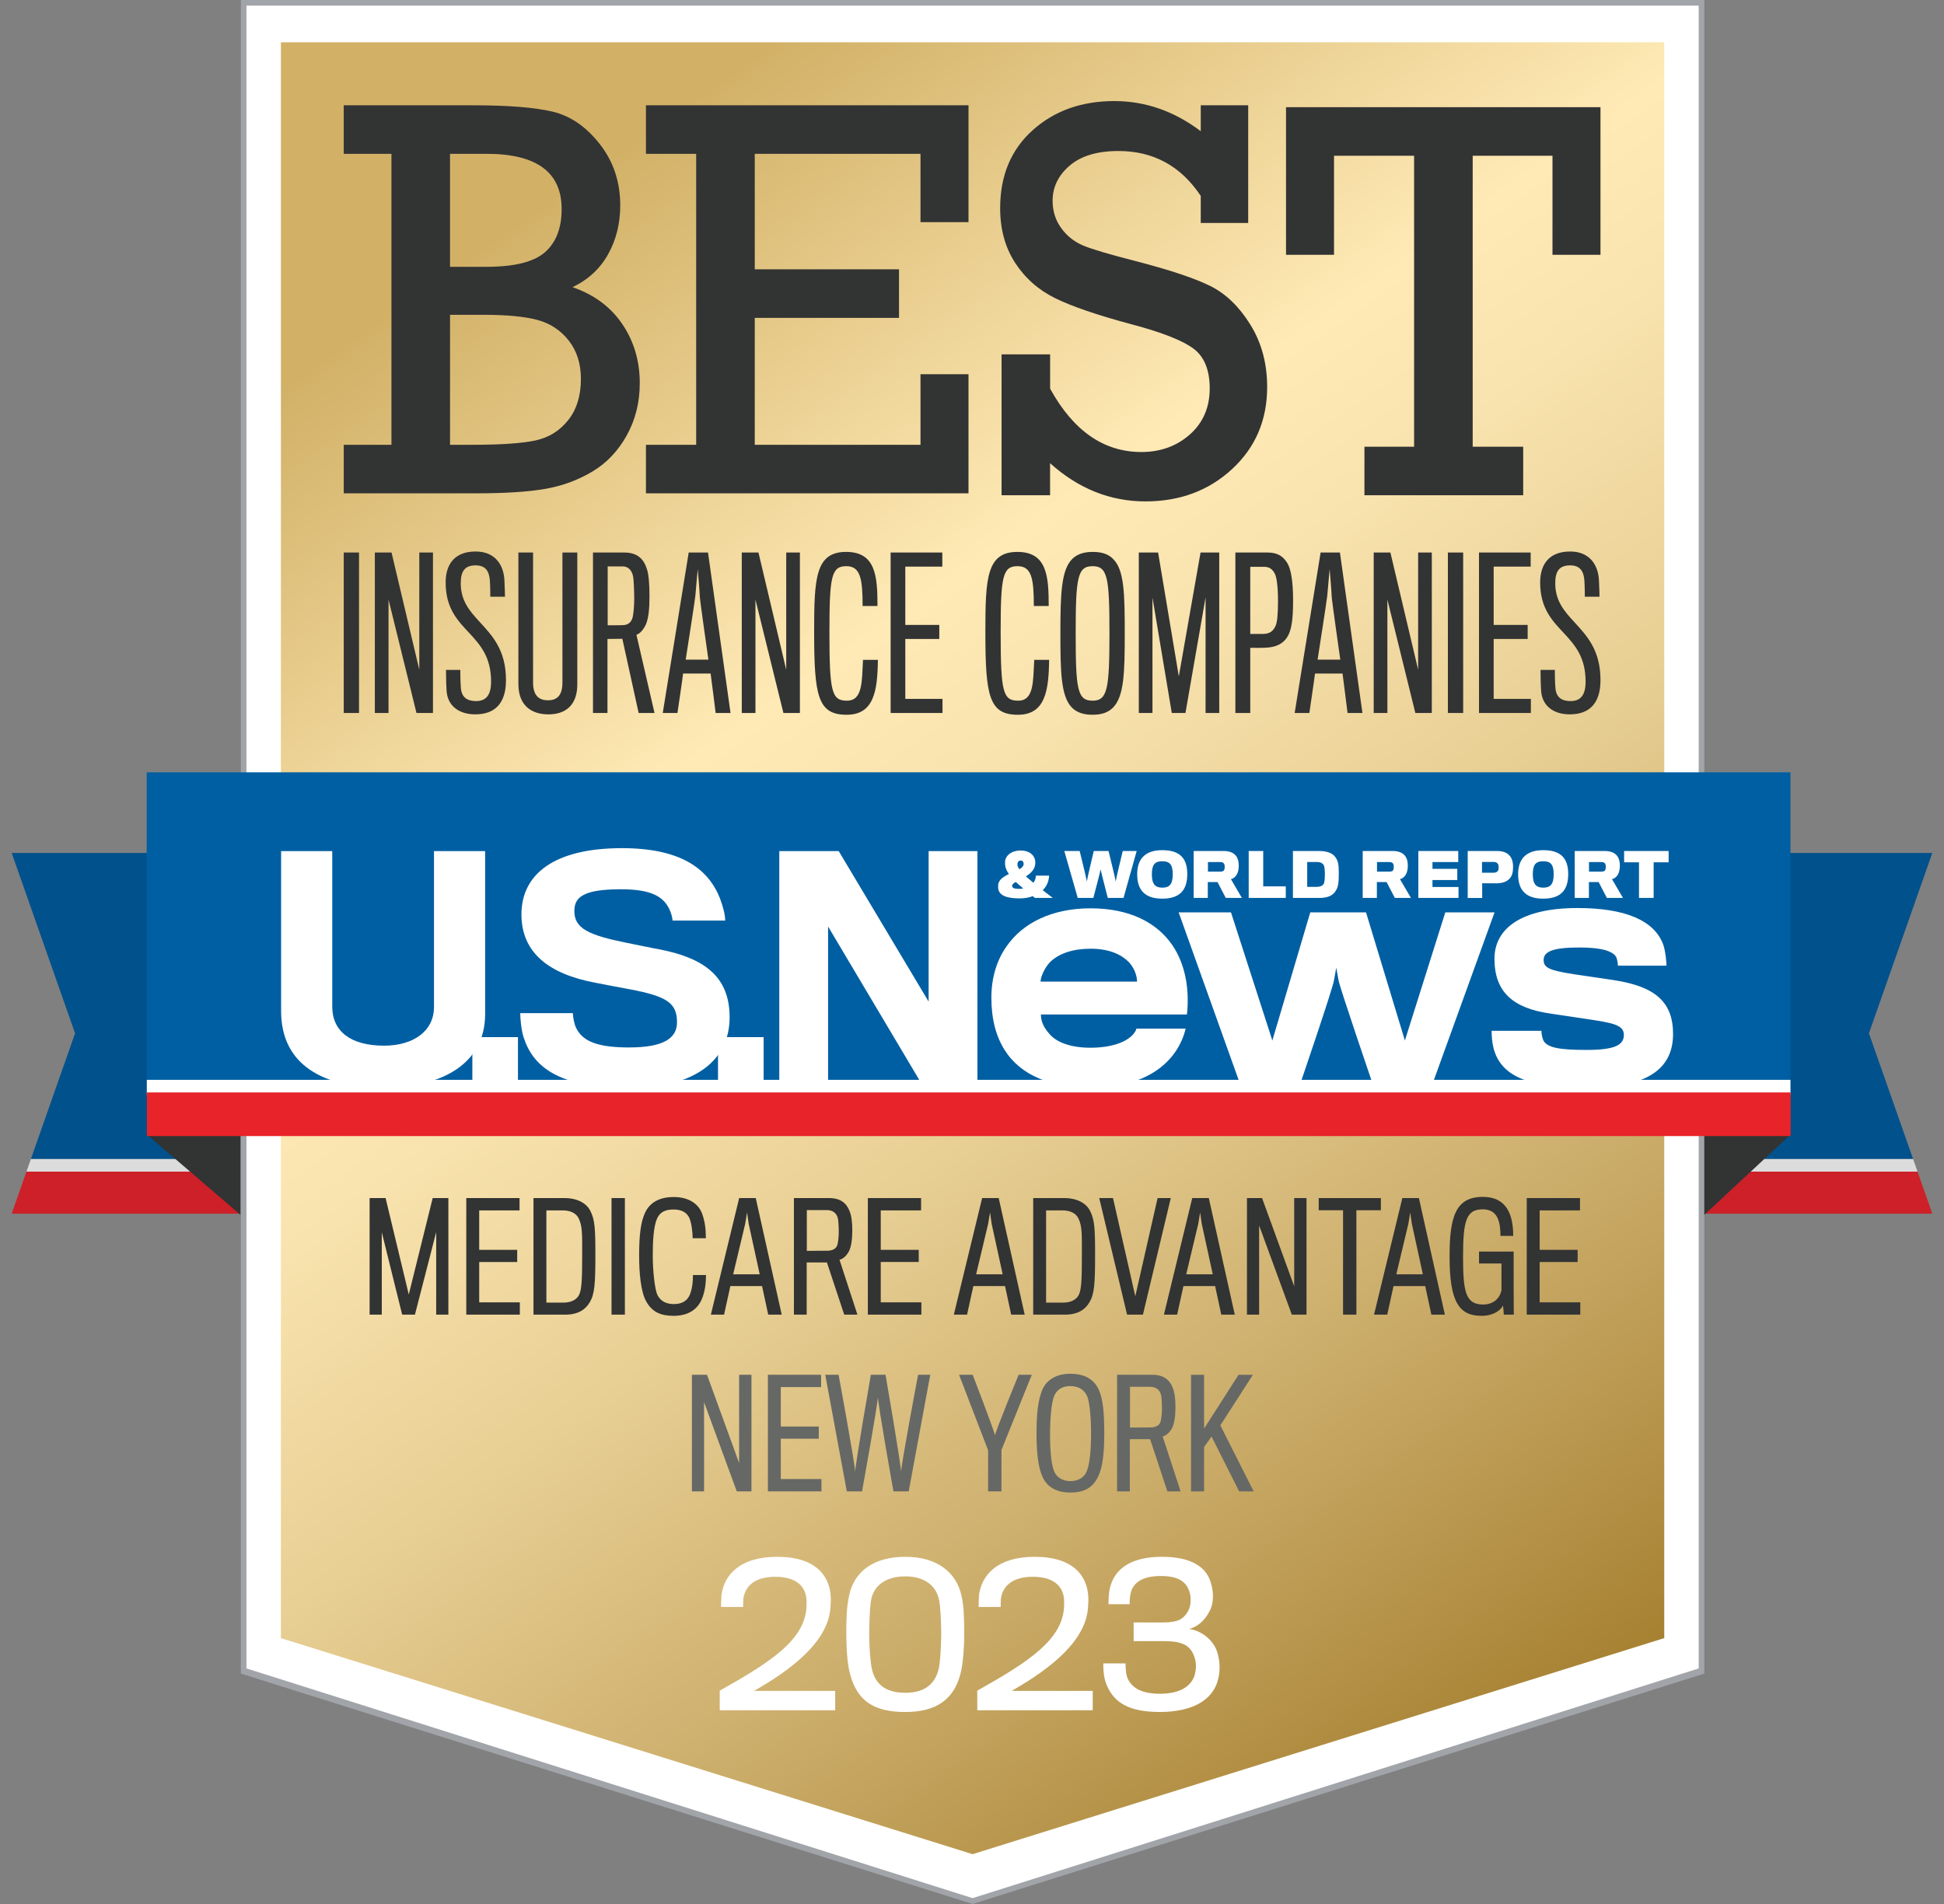 <svg id="b" data-name="Layer 2" xmlns="http://www.w3.org/2000/svg" width="147" height="144" viewBox="0 0 147 144"><rect x="0" y="0" width="147" height="144" fill="#808080" stroke="none"/><defs><linearGradient id="d" x1="27.982" y1="-1.523" x2="119.105" y2="128.613" gradientUnits="userSpaceOnUse"><stop offset=".135" stop-color="#d2b167"/><stop offset=".393" stop-color="#ffeab6"/><stop offset=".476" stop-color="#f8e2ad"/><stop offset=".613" stop-color="#e8cf94"/><stop offset=".785" stop-color="#cdaf6d"/><stop offset=".985" stop-color="#a98436"/><stop offset="1" stop-color="#a68132"/></linearGradient><style>.i{fill:#00518c}.k{fill:#fff}.n{fill:#666866}.o{fill:#323333}.p{fill:#dbdcdb}.q{fill:#cd2028}</style></defs><g id="c" data-name="Layer 1"><path class="k" d="M18.425.213v126.154l55.119 17.411 55.117-17.417V.213H18.425z"/><path fill="url(#d)" d="M21.241 3.197v120.695l52.303 16.341 52.302-16.341V3.197H21.241z"/><path class="o" d="M29.6 33.64V11.634h-3.608V7.963h9.769c2.686 0 4.701.162 6.045.485 1.343.324 2.528 1.143 3.555 2.458 1.027 1.315 1.54 2.859 1.54 4.631 0 1.365-.306 2.595-.918 3.693-.612 1.097-1.509 1.927-2.69 2.489 1.631.563 2.887 1.495 3.766 2.796.879 1.301 1.319 2.788 1.319 4.462 0 1.449-.327 2.764-.981 3.945-.654 1.181-1.522 2.096-2.605 2.743-1.084.647-2.268 1.083-3.555 1.308-1.287.225-3.042.338-5.264.338h-9.98V33.64h3.608Zm4.431-13.461h2.764c2.11 0 3.583-.369 4.42-1.108.836-.738 1.255-1.825 1.255-3.26 0-2.785-1.892-4.178-5.676-4.178H34.03v8.545Zm0 13.461h1.667c2.18 0 3.777-.109 4.79-.327 1.013-.218 1.839-.731 2.479-1.54.64-.809.96-1.846.96-3.112 0-1.153-.306-2.12-.918-2.901-.612-.78-1.4-1.301-2.363-1.561-.964-.26-2.325-.39-4.083-.39h-2.532v9.832ZM52.643 33.64V11.634h-3.798V7.963h24.39v8.84h-3.629v-5.169H57.073v8.735h10.908v3.671H57.073v9.6h12.533v-5.338h3.629v9.009h-24.39V33.64h3.798ZM75.736 37.456V26.801h3.671v2.595c1.758 3.193 4.058 4.79 6.899 4.79 1.448 0 2.672-.443 3.671-1.329.998-.886 1.498-2.047 1.498-3.481 0-1.392-.408-2.395-1.224-3.007-.816-.612-2.356-1.22-4.621-1.825-2.63-.703-4.578-1.368-5.844-1.994-1.266-.626-2.276-1.519-3.028-2.679-.753-1.16-1.129-2.535-1.129-4.125 0-2.461.819-4.427 2.458-5.897 1.638-1.47 3.695-2.205 6.171-2.205 2.349 0 4.529.759 6.54 2.279V7.961h3.587v8.904h-3.587v-2.047c-1.505-2.265-3.58-3.397-6.224-3.397-1.603 0-2.834.369-3.692 1.108-.858.738-1.287 1.621-1.287 2.648 0 .788.218 1.481.654 2.078.436.598.991 1.037 1.667 1.319.675.282 2.004.674 3.988 1.179 2.588.673 4.466 1.302 5.633 1.886 1.167.584 2.172 1.558 3.017 2.923.843 1.365 1.265 2.933 1.265 4.706 0 2.505-.883 4.573-2.648 6.205-1.765 1.632-3.949 2.448-6.551 2.448-2.672 0-5.078-.963-7.216-2.89v2.426h-3.671ZM106.93 33.785V11.779h-6.055v7.49h-3.629V8.108h23.778v11.161h-3.629v-7.49h-6.034v22.006h3.819v3.671h-12.005v-3.671h3.756Z"/><path d="M18.212 0v126.575L73.544 144l55.332-17.425V0H18.212Zm110.239 126.186-54.907 17.372-54.906-17.372V.426h109.813v125.76Z" fill="#a1a4a8"/><path class="i" d="M.884 64.511h17.195V87.66H2.336l3.341-9.509-4.793-13.64z"/><path class="p" d="M18.079 88.61H2.001l.335-.95h15.743v.95z"/><path class="q" d="M18.079 91.792H.884l1.117-3.182h16.078v3.182z"/><path class="i" d="M146.115 64.511h-17.194V87.66h15.743l-3.341-9.509 4.792-13.64z"/><path class="p" d="M128.921 88.61h16.076l-.333-.95h-15.743v.95z"/><path class="q" d="M128.921 91.792h17.195l-1.119-3.182h-16.076v3.182z"/><path class="o" d="M18.179 85.798v6.077l-7.112-6.103 7.112.026zM128.876 85.798v6.077l6.56-6.103-6.56.026z"/><path fill="#005fa2" d="M11.093 58.41h124.296v24.251H11.093z"/><g id="e" data-name="U.S.News"><path class="k" d="M28.948 82.262c-4.404 0-7.691-1.655-7.691-5.794V64.371h3.867v11.763c0 1.858 1.387 2.951 3.914 2.951 2.214 0 3.779-1.093 3.779-2.928V64.371h3.868v12.32c0 3.738-3.219 5.571-7.738 5.571Z"/><path class="k" d="M35.718 82.038V78.44h3.449v3.598h-3.449ZM47.568 82.282c-5.345 0-7.268-1.611-7.98-3.847-.182-.579-.249-1.452-.249-1.81h3.981c0 .314.112.85.246 1.118.492 1.029 1.656 1.477 4.003 1.477 2.684 0 3.624-.738 3.624-1.901 0-1.455-.74-1.968-3.6-2.504-.515-.091-1.812-.339-2.594-.494-3.446-.648-5.569-2.234-5.569-5.165 0-2.999 2.415-5.009 7.603-5.009 4.428 0 6.509 1.543 7.401 3.778.225.583.404 1.252.404 1.7h-3.982c0-.201-.112-.602-.245-.871-.471-.984-1.432-1.498-3.668-1.498-2.929 0-3.511.647-3.511 1.655 0 1.297 1.051 1.811 3.937 2.392.891.178 2.055.425 2.458.491 3.512.672 5.345 2.127 5.345 5.146 0 3.196-2.527 5.343-7.604 5.343Z"/><path class="k" d="M54.294 82.038V78.44h3.45v3.598h-3.45ZM69.73 82.038l-7.113-11.966v11.966h-3.689V64.371h4.494l6.799 11.382V64.371h3.689v17.667h-4.18ZM87.289 81.066c-1.139.735-2.728 1.184-4.835 1.184-2.892 0-5.237-.854-6.491-2.844-.643-1.019-.998-2.322-.998-3.957 0-1.493.405-2.819 1.138-3.862 1.257-1.824 3.507-2.89 6.352-2.89 2.984 0 5.025 1.089 6.184 2.771.972 1.423 1.325 3.295 1.114 5.26H78.71c0 .594.261 1.045.71 1.542.548.594 1.612.971 3.035.971 1.067 0 1.848-.189 2.394-.427.686-.309 1.018-.733 1.086-1.019h3.722c-.306 1.257-1.064 2.44-2.367 3.271Zm-1.944-8.317c-.545-.545-1.446-.997-2.869-.997-1.348 0-2.345.358-2.984.927-.451.403-.807 1.183-.807 1.563h7.296c0-.38-.163-.995-.636-1.493ZM108.298 82.038h-4.477s-2.562-7.488-2.607-7.916c-.025-.166-.169-.938-.169-.938s-.14.772-.164.914c-.023.451-2.584 7.939-2.584 7.939h-4.506l-4.664-13.032h3.957l3.128 9.69 2.866-9.69h4.217l2.939 9.69 3.055-9.69h3.724l-4.715 13.032ZM119.974 82.273c-4.408 0-6.492-.877-7.04-3.01-.117-.52-.14-.876-.14-1.302h3.767c0 .166.023.403.118.664.238.616 1.233.782 3.295.782 2.155 0 2.818-.379 2.818-1.137 0-.737-.783-.9-2.702-1.185-.497-.071-2.059-.307-2.841-.427-2.867-.401-4.242-1.656-4.242-4.147 0-2.319 2.083-3.836 6.28-3.836 3.574 0 5.828.924 6.491 2.794.167.5.238 1.304.238 1.565h-3.674c0-.141-.048-.543-.165-.71-.262-.355-.948-.665-2.748-.665-2.086 0-2.703.335-2.703.949 0 .57.404.781 2.252 1.067.759.116 2.583.378 3.031.449 3.128.475 4.503 1.635 4.503 4.076 0 2.701-2.037 4.075-6.539 4.075Z"/></g><g id="f" data-name="&amp;amp; World Report"><path class="k" d="M78.141 66.765c.117-.148.183-.337.193-.54h.996c-.018.446-.198.83-.482 1.101.235.175.504.382.761.585h-1.352c-.059-.042-.117-.09-.165-.135-.275.115-.64.17-.977.17-.845 0-1.604-.152-1.637-.805-.003-.054 0-.138 0-.184.01-.403.394-.654.813-.853-.206-.291-.285-.535-.291-.75v-.18c.021-.436.448-.849 1.189-.849.675 0 1.069.391 1.094.821.006.032 0 .131 0 .155-.01.45-.355.763-.709.982.159.131.365.312.567.481Zm-1.607.225c0 .171.16.235.531.235.1 0 .222-.011.31-.034-.203-.176-.416-.34-.565-.49-.162.091-.277.189-.277.288Zm.869-1.612v-.072c-.006-.118-.061-.221-.225-.221-.157 0-.225.107-.24.233-.003.028-.003.066 0 .095.007.098.057.21.145.327.181-.107.309-.225.32-.363ZM84.956 67.912h-1.187s-.531-2.045-.544-2.16c-.006.119-.55 2.16-.55 2.16h-1.179l-1.016-3.55h1.162s.542 2.193.542 2.305c0-.112.525-2.305.525-2.305h1.117s.54 2.193.54 2.305c0-.112.533-2.305.533-2.305h1.054l-.996 3.55ZM89.778 66.106c0 1.247-.594 1.86-1.892 1.86s-1.895-.634-1.895-1.847c0-1.132.582-1.82 1.895-1.82 1.339 0 1.892.621 1.892 1.806Zm-1.098.026c0-.704-.193-.994-.794-.994-.58 0-.786.279-.786.994 0 .752.272 1.002.791 1.002.498 0 .789-.211.789-1.002ZM93.514 66.154c-.112.189-.272.301-.435.337l.829 1.42h-1.219l-.624-1.201h-.735v1.201h-1.069v-3.55h2.246c.473 0 .781.135.96.373.139.178.204.417.204.749 0 .286-.061.513-.156.67Zm-.943-.808c-.053-.114-.157-.149-.313-.149h-.916v.725h.938c.133 0 .248-.032.288-.118.029-.064.041-.159.041-.229 0-.08-.008-.176-.038-.229ZM94.423 67.912v-3.55h1.099v2.673h1.705v.877h-2.803ZM99.768 67.912h-2v-3.55h1.949c.641 0 1.04.158 1.26.463.218.301.26.597.26 1.244 0 .756-.054 1.034-.25 1.33-.213.328-.579.513-1.219.513Zm.415-1.843c0-.255-.026-.584-.113-.684-.138-.152-.268-.192-.536-.192h-.686v1.883h.686c.277 0 .423-.06.545-.202.093-.113.104-.516.104-.805ZM106.298 66.154c-.11.189-.274.301-.438.337l.833 1.42h-1.218l-.626-1.201h-.734v1.201h-1.07v-3.55h2.246c.473 0 .78.135.959.373.139.178.206.417.206.749 0 .286-.064.513-.157.67Zm-.94-.808c-.055-.114-.163-.149-.319-.149h-.913v.725h.938c.132 0 .251-.032.289-.118.028-.064.04-.159.04-.229 0-.08-.007-.176-.034-.229ZM107.251 67.912v-3.55h3.018v.835h-1.949v.516h1.877v.845h-1.877v.527h1.969v.827h-3.038ZM114.155 66.446c-.206.239-.546.352-.982.361-.133.002-1.095-.006-1.095-.006v1.111h-1.094v-3.55h2.184c.429 0 .735.095.927.296.208.18.32.486.32.926 0 .395-.085.674-.261.862Zm-.879-1.091c-.061-.113-.164-.167-.343-.167h-.867v.818h.853c.209 0 .309-.068.361-.166.035-.064.044-.131.044-.235 0-.111-.015-.202-.048-.25ZM118.584 66.106c0 1.247-.593 1.86-1.891 1.86-1.305 0-1.897-.634-1.897-1.847 0-1.132.581-1.82 1.897-1.82 1.338 0 1.891.621 1.891 1.806Zm-1.099.026c0-.704-.191-.994-.792-.994-.583 0-.787.279-.787.994 0 .752.269 1.002.789 1.002.501 0 .791-.211.791-1.002ZM122.336 66.154c-.113.189-.274.301-.44.337l.828 1.42h-1.216l-.625-1.201h-.734v1.201h-1.072v-3.55h2.246c.472 0 .782.135.961.373.138.178.206.417.206.749 0 .286-.064.513-.155.67Zm-.945-.808c-.054-.114-.162-.149-.318-.149h-.916v.725h.937c.135 0 .254-.032.292-.118.026-.064.038-.159.038-.229 0-.08-.008-.176-.034-.229ZM125.044 65.217v2.694h-1.107v-2.694h-1.126v-.855h3.367v.855h-1.135Z"/></g><path class="k" d="M11.102 81.669H135.39v1.142H11.102z"/><path fill="#e82329" d="M11.105 82.622h124.296v3.3H11.105z"/><path class="o" d="M25.992 53.922V41.788h1.156v12.134h-1.156ZM31.493 53.922l-2.114-8.576v8.576h-1.034V41.788h1.262l2.099 8.865v-8.865h1.034v12.134h-1.247ZM35.947 54.028c-1.338 0-2.099-.73-2.175-1.749-.046-.608-.046-1.506-.046-1.612h1.08c0 .152 0 .836.046 1.384.061.7.487.973 1.141.973.745 0 1.141-.426 1.141-1.475 0-1.84-.806-2.768-1.642-3.665-.882-.943-1.794-1.87-1.794-3.832 0-1.46.76-2.342 2.266-2.342 1.445 0 2.099.973 2.175 2.113.03.441.046 1.262.046 1.308h-1.11c0-.03 0-.76-.03-1.201-.046-.7-.304-1.171-1.08-1.171-.806 0-1.125.426-1.125 1.353 0 1.323.669 2.098 1.414 2.904.943 1.034 2.007 2.114 2.007 4.425 0 1.749-.836 2.585-2.311 2.585ZM41.465 54.028c-1.277 0-2.266-.669-2.266-2.296v-9.945h1.11v9.838c0 .943.411 1.338 1.125 1.338.73 0 1.095-.41 1.095-1.338v-9.838h1.125v9.975c0 1.414-.73 2.266-2.19 2.266ZM48.87 47.155c-.152.38-.456.776-.745.852l1.368 5.915h-1.201l-1.232-5.611-1.125.015v5.596H44.84V41.788h2.372c.989 0 1.475.487 1.718 1.292.121.38.182 1.08.182 2.022 0 .973-.076 1.612-.243 2.053Zm-.988-3.513c-.076-.471-.35-.806-.806-.806h-1.125v4.455c.015 0 1.11 0 1.217-.015.35-.03.547-.228.639-.487.106-.274.152-1.08.152-1.536 0-.578-.046-1.445-.076-1.612ZM51.226 53.922h-1.11l1.962-12.134h1.46l1.703 12.134h-1.125s-.335-2.676-.38-2.98h-2.083c-.03.319-.426 2.98-.426 2.98Zm1.688-8.835c0-.243-.152-2.053-.152-2.053s-.167 1.794-.182 2.037c-.03.335-.73 4.82-.73 4.82h1.718s-.654-4.562-.654-4.805ZM59.239 53.922l-2.114-8.576v8.576h-1.034V41.788h1.262l2.099 8.865v-8.865h1.034v12.134h-1.247ZM64.026 54.058c-2.19 0-2.463-1.414-2.463-6.28 0-4.03.091-6.037 2.418-6.037 2.235 0 2.372 1.825 2.372 4.09h-1.125c0-2.068-.167-3.011-1.232-3.011-1.125 0-1.277.775-1.277 4.957 0 4.562.167 5.216 1.323 5.216 1.201 0 1.125-1.444 1.217-3.087h1.125c-.03 2.326-.289 4.151-2.357 4.151ZM67.347 53.922V41.788h3.908v1.064h-2.798v4.41h2.57v1.065h-2.57v4.531h2.813v1.065h-3.923ZM76.974 54.058c-2.189 0-2.463-1.414-2.463-6.28 0-4.03.091-6.037 2.418-6.037 2.235 0 2.372 1.825 2.372 4.09h-1.125c0-2.068-.167-3.011-1.232-3.011-1.125 0-1.277.775-1.277 4.957 0 4.562.167 5.216 1.323 5.216 1.201 0 1.125-1.444 1.217-3.087h1.125c-.031 2.326-.289 4.151-2.357 4.151ZM84.168 42.274c.852.821.882 2.676.882 5.626 0 2.965-.046 4.775-.897 5.626-.35.35-.837.532-1.536.532s-1.201-.182-1.551-.532c-.837-.836-.882-2.661-.882-5.626 0-2.98.061-4.82.912-5.642.35-.334.837-.517 1.521-.517.699 0 1.201.167 1.551.532Zm-.274 5.626c0-4.212-.137-5.079-1.277-5.079s-1.277.867-1.277 5.079.121 5.094 1.277 5.094c1.125 0 1.277-.882 1.277-5.094ZM91.162 53.922v-8.744l-1.521 8.744h-1.034l-1.46-8.728v8.728h-1.034V41.788h1.46l1.566 9.367 1.643-9.367h1.414v12.134h-1.034ZM97.324 48.204c-.319.487-.821.73-1.521.776-.258.03-1.262.015-1.262.015v4.927h-1.125V41.788h2.433c.745 0 1.171.274 1.49.791.274.441.441 1.368.441 2.828s-.121 2.296-.456 2.798Zm-.912-4.79c-.213-.426-.487-.547-.837-.547h-1.034v5.079h.973c.563-.015.76-.258.928-.578.137-.289.197-.867.197-1.931 0-1.08-.106-1.779-.228-2.022ZM99.009 53.922h-1.11l1.962-12.134h1.46l1.703 12.134h-1.125s-.335-2.676-.38-2.98h-2.083c-.031.319-.426 2.98-.426 2.98Zm1.688-8.835c0-.243-.152-2.053-.152-2.053s-.167 1.794-.183 2.037c-.03.335-.73 4.82-.73 4.82h1.718s-.654-4.562-.654-4.805ZM107.024 53.922l-2.114-8.576v8.576h-1.034V41.788h1.262l2.098 8.865v-8.865h1.034v12.134h-1.247ZM109.485 53.922V41.788h1.156v12.134h-1.156ZM111.838 53.922V41.788h3.908v1.064h-2.798v4.41h2.57v1.065h-2.57v4.531h2.813v1.065h-3.923ZM118.712 54.028c-1.338 0-2.098-.73-2.174-1.749-.046-.608-.046-1.506-.046-1.612h1.08c0 .152 0 .836.046 1.384.061.7.487.973 1.141.973.745 0 1.14-.426 1.14-1.475 0-1.84-.806-2.768-1.642-3.665-.882-.943-1.794-1.87-1.794-3.832 0-1.46.76-2.342 2.266-2.342 1.444 0 2.098.973 2.175 2.113.03.441.046 1.262.046 1.308h-1.11c0-.03 0-.76-.031-1.201-.046-.7-.304-1.171-1.08-1.171-.806 0-1.125.426-1.125 1.353 0 1.323.669 2.098 1.414 2.904.942 1.034 2.007 2.114 2.007 4.425 0 1.749-.837 2.585-2.312 2.585ZM32.984 99.428v-6.244l-1.608 6.244h-.965l-1.542-6.233v6.233h-.92V90.61h1.209l1.752 7.298 1.808-7.298h1.187v8.818h-.92ZM35.259 99.428V90.61h4.027v.932h-3.05v2.984h2.873v.92h-2.873v3.05h3.072v.932H35.26ZM42.736 99.428h-2.395V90.61h2.329c.976 0 1.675.377 1.974.976.333.655.377 1.32.377 3.272 0 2.252-.055 3.006-.421 3.627-.322.555-.876.943-1.864.943Zm1.286-4.57c0-1.508.023-2.107-.255-2.695-.2-.433-.676-.621-1.22-.621h-1.231v6.976h1.286c.522 0 .955-.178 1.165-.544.222-.399.255-1.153.255-3.117ZM46.242 99.428V90.61h1.01v8.818h-1.01ZM53.131 98.097c-.333.954-1.109 1.42-2.196 1.42-.998 0-1.619-.299-2.063-1.076-.421-.732-.543-2.196-.543-3.472 0-1.553.122-2.54.443-3.239.366-.788 1.098-1.198 2.174-1.198 1.098 0 1.874.488 2.152 1.276.211.588.277 1.164.277 1.841h-.998c0-.444-.089-1.187-.255-1.542-.2-.421-.599-.632-1.187-.632-.621 0-1.02.189-1.242.666-.277.61-.333 1.73-.333 2.839 0 1.076.145 2.54.355 2.961.266.533.754.688 1.242.688.555 0 1.01-.2 1.22-.743.189-.488.222-1.031.222-1.453h.987c0 .588-.067 1.132-.255 1.664ZM54.752 99.428h-.998l2.141-8.818h1.253l1.963 8.818h-1.02l-.466-2.163h-2.396l-.477 2.163Zm1.863-6.866c-.022-.111-.122-.865-.122-.865s-.122.754-.144.865c-.033.155-.91 3.816-.91 3.816h2.008s-.81-3.694-.832-3.816ZM64.225 94.57c-.166.355-.443.632-.743.71l1.354 4.148h-.998l-1.309-3.949h-1.53v3.949h-.965V90.61h2.651c.865 0 1.32.377 1.553.976.133.311.211.799.211 1.475 0 .688-.089 1.198-.222 1.508Zm-.876-2.462c-.1-.355-.366-.588-.832-.588h-1.508v3.084s1.564-.011 1.619-.011c.366-.022.588-.166.676-.399.078-.2.122-.698.122-1.02 0-.388-.033-.931-.077-1.065ZM65.624 99.428V90.61h4.026v.932H66.6v2.984h2.873v.92H66.6v3.05h3.072v.932h-4.048ZM73.124 99.428h-.998l2.141-8.818h1.253l1.964 8.818h-1.02l-.466-2.163h-2.395l-.477 2.163Zm1.864-6.866c-.023-.111-.122-.865-.122-.865s-.122.754-.145.865c-.033.155-.909 3.816-.909 3.816h2.008s-.81-3.694-.832-3.816ZM80.523 99.428h-2.395V90.61h2.329c.977 0 1.675.377 1.974.976.333.655.377 1.32.377 3.272 0 2.252-.055 3.006-.421 3.627-.322.555-.877.943-1.864.943Zm1.286-4.57c0-1.508.023-2.107-.255-2.695-.2-.433-.676-.621-1.22-.621h-1.231v6.976h1.286c.522 0 .954-.178 1.165-.544.222-.399.255-1.153.255-3.117ZM86.425 99.428h-1.198L83.12 90.61h1.042l1.686 7.431 1.686-7.431h.998l-2.107 8.818ZM89.011 99.428h-.998l2.141-8.818h1.253l1.963 8.818h-1.02l-.466-2.163h-2.395l-.477 2.163Zm1.863-6.866c-.022-.111-.122-.865-.122-.865s-.122.754-.144.865c-.033.155-.91 3.816-.91 3.816h2.008s-.81-3.694-.832-3.816ZM97.685 99.428l-2.473-6.744v6.744h-.92V90.61h1.142l2.43 6.677V90.61h.931v8.818h-1.109ZM102.567 91.531v7.897h-1.009v-7.897h-1.841v-.921h4.702v.921h-1.852ZM104.898 99.428h-.998l2.141-8.818h1.253l1.963 8.818h-1.02l-.466-2.163h-2.395l-.477 2.163Zm1.863-6.866c-.022-.111-.122-.865-.122-.865s-.122.754-.144.865c-.033.155-.91 3.816-.91 3.816h2.008s-.81-3.694-.832-3.816ZM113.716 99.428l-.056-.688c-.221.377-.72.776-1.641.776-1.697 0-2.407-1.065-2.407-4.492 0-2.972.443-4.503 2.517-4.503 1.83 0 2.296 1.386 2.296 2.95h-.965c0-1.109-.233-2.008-1.331-2.008-1.242 0-1.497.81-1.497 3.583 0 2.651.188 3.616 1.519 3.616.788 0 1.254-.477 1.386-1.065v-2.041h-1.697v-.898h2.618v2.606c0 1.043.011 2.152.011 2.163h-.754ZM115.448 99.428V90.61h4.026v.932h-3.05v2.984h2.873v.92h-2.873v3.05h3.073v.932h-4.048Z"/><path class="n" d="m55.713 112.793-2.473-6.744v6.744h-.92v-8.818h1.142l2.429 6.677v-6.677h.932v8.818h-1.109ZM58.066 112.793v-8.818h4.026v.932h-3.05v2.984h2.873v.92h-2.873v3.05h3.073v.932h-4.048ZM68.715 112.793h-1.154s-1.176-6.567-1.176-7.154c-.011.587-1.198 7.154-1.198 7.154h-1.154l-1.63-8.818h1.01s1.253 6.799 1.253 7.354c0-.555 1.186-7.354 1.186-7.354h1.11s1.175 6.811 1.175 7.354c0-.543 1.287-7.354 1.287-7.354h.92l-1.63 8.818ZM75.727 109.665v3.128h-1.009v-3.106l-2.196-5.712h1.031s1.675 4.359 1.686 4.592c0-.233 1.786-4.592 1.786-4.592h.998l-2.296 5.69ZM83.104 105.14c.299.687.399 1.764.399 3.205 0 1.586-.122 2.573-.433 3.261-.388.865-1.02 1.276-2.13 1.276s-1.808-.455-2.141-1.264c-.255-.621-.421-1.542-.421-3.25 0-1.453.122-2.462.421-3.217.289-.72.998-1.253 2.141-1.253 1.12 0 1.819.455 2.163 1.242Zm-.942 6.167c.221-.511.343-1.464.343-2.928 0-.898-.077-2.263-.299-2.784-.177-.421-.598-.765-1.264-.765-.688 0-1.054.333-1.231.754-.222.533-.311 1.897-.311 2.817 0 1.009.055 2.252.311 2.873.233.566.776.743 1.231.743.577 0 1.02-.255 1.22-.71ZM88.663 107.935c-.167.355-.444.633-.743.71l1.353 4.148h-.998l-1.309-3.948h-1.53v3.948h-.965v-8.818h2.651c.865 0 1.32.377 1.553.976.133.311.211.798.211 1.475 0 .688-.089 1.198-.222 1.508Zm-.876-2.462c-.099-.355-.366-.588-.832-.588h-1.508v3.083s1.564-.011 1.62-.011c.366-.022.588-.166.677-.399.077-.199.122-.698.122-1.02 0-.388-.033-.931-.078-1.064ZM93.7 112.793l-2.086-4.148-.565.799v3.35h-.987v-8.818h.987v4.071l2.606-4.071h1.087l-2.462 3.826 2.517 4.992h-1.098Z"/><path class="k" d="M54.424 129.348v-1.481c3.908-2.194 6.523-3.893 6.566-6.464v-.305c-.014-1.06-.712-1.845-2.368-1.845-1.598 0-2.295.756-2.411 1.671-.015.145-.015.436-.015.61h-1.67c0-.247.014-.639.029-.901.203-1.51 1.38-2.89 4.212-2.89 2.92 0 3.98 1.438 4.053 3.051.015.174 0 .465-.014.653-.087 2.586-2.775 4.721-5.782 6.435h6.13v1.467h-8.73ZM72.696 120.647c.189.784.218 1.815.218 2.964 0 .959-.101 2.368-.305 3.05-.523 1.932-1.888 2.818-4.155 2.818-2.353 0-3.617-.813-4.169-2.847-.218-.769-.29-2.062-.29-3.036 0-1.133.014-2.005.218-2.949.378-1.772 1.815-2.905 4.256-2.905 2.455 0 3.849 1.235 4.227 2.905Zm-1.685.363c-.218-1.089-1.104-1.787-2.557-1.787-1.481 0-2.382.698-2.585 1.787-.101.552-.145 1.903-.145 2.6 0 .915.087 2.135.218 2.673.29 1.191 1.133 1.743 2.527 1.743 1.38 0 2.193-.596 2.498-1.743.131-.494.204-1.903.204-2.688 0-.741-.044-2.048-.16-2.586ZM73.899 129.348v-1.481c3.907-2.194 6.522-3.893 6.566-6.464v-.305c-.015-1.06-.712-1.845-2.368-1.845-1.598 0-2.296.756-2.412 1.671-.014.145-.014.436-.014.61H74c0-.247.015-.639.029-.901.204-1.51 1.38-2.89 4.213-2.89 2.92 0 3.98 1.438 4.053 3.051.014.174 0 .465-.015.653-.087 2.586-2.774 4.721-5.782 6.435h6.131v1.467h-8.73ZM92.055 124.99c.174.538.247 1.322.044 2.062-.392 1.511-1.903 2.426-4.402 2.426-2.339 0-3.414-.711-3.965-1.932-.291-.596-.305-1.308-.305-1.743h1.685c0 .334.014.93.233 1.293.363.61 1.031 1.002 2.382 1.002 1.51 0 2.31-.567 2.586-1.336.16-.508.174-1.061-.043-1.569-.32-.828-1.017-1.074-2.266-1.074h-2.281v-1.409h2.164c1.206 0 1.554-.262 1.874-.727.349-.508.334-1.264.131-1.743-.247-.596-.769-1.046-2.12-1.046-1.424 0-2.092.538-2.266 1.279-.072.276-.087.61-.087.857h-1.598c0-.421.029-1.017.145-1.366.377-1.351 1.612-2.222 3.892-2.222 2.136 0 3.356.712 3.705 1.976.247.77.204 1.642-.13 2.193-.335.639-.872 1.133-1.525 1.293.872.087 1.859.799 2.149 1.787Z"/><path fill="none" d="M0 0h147v144H0z"/></g></svg>